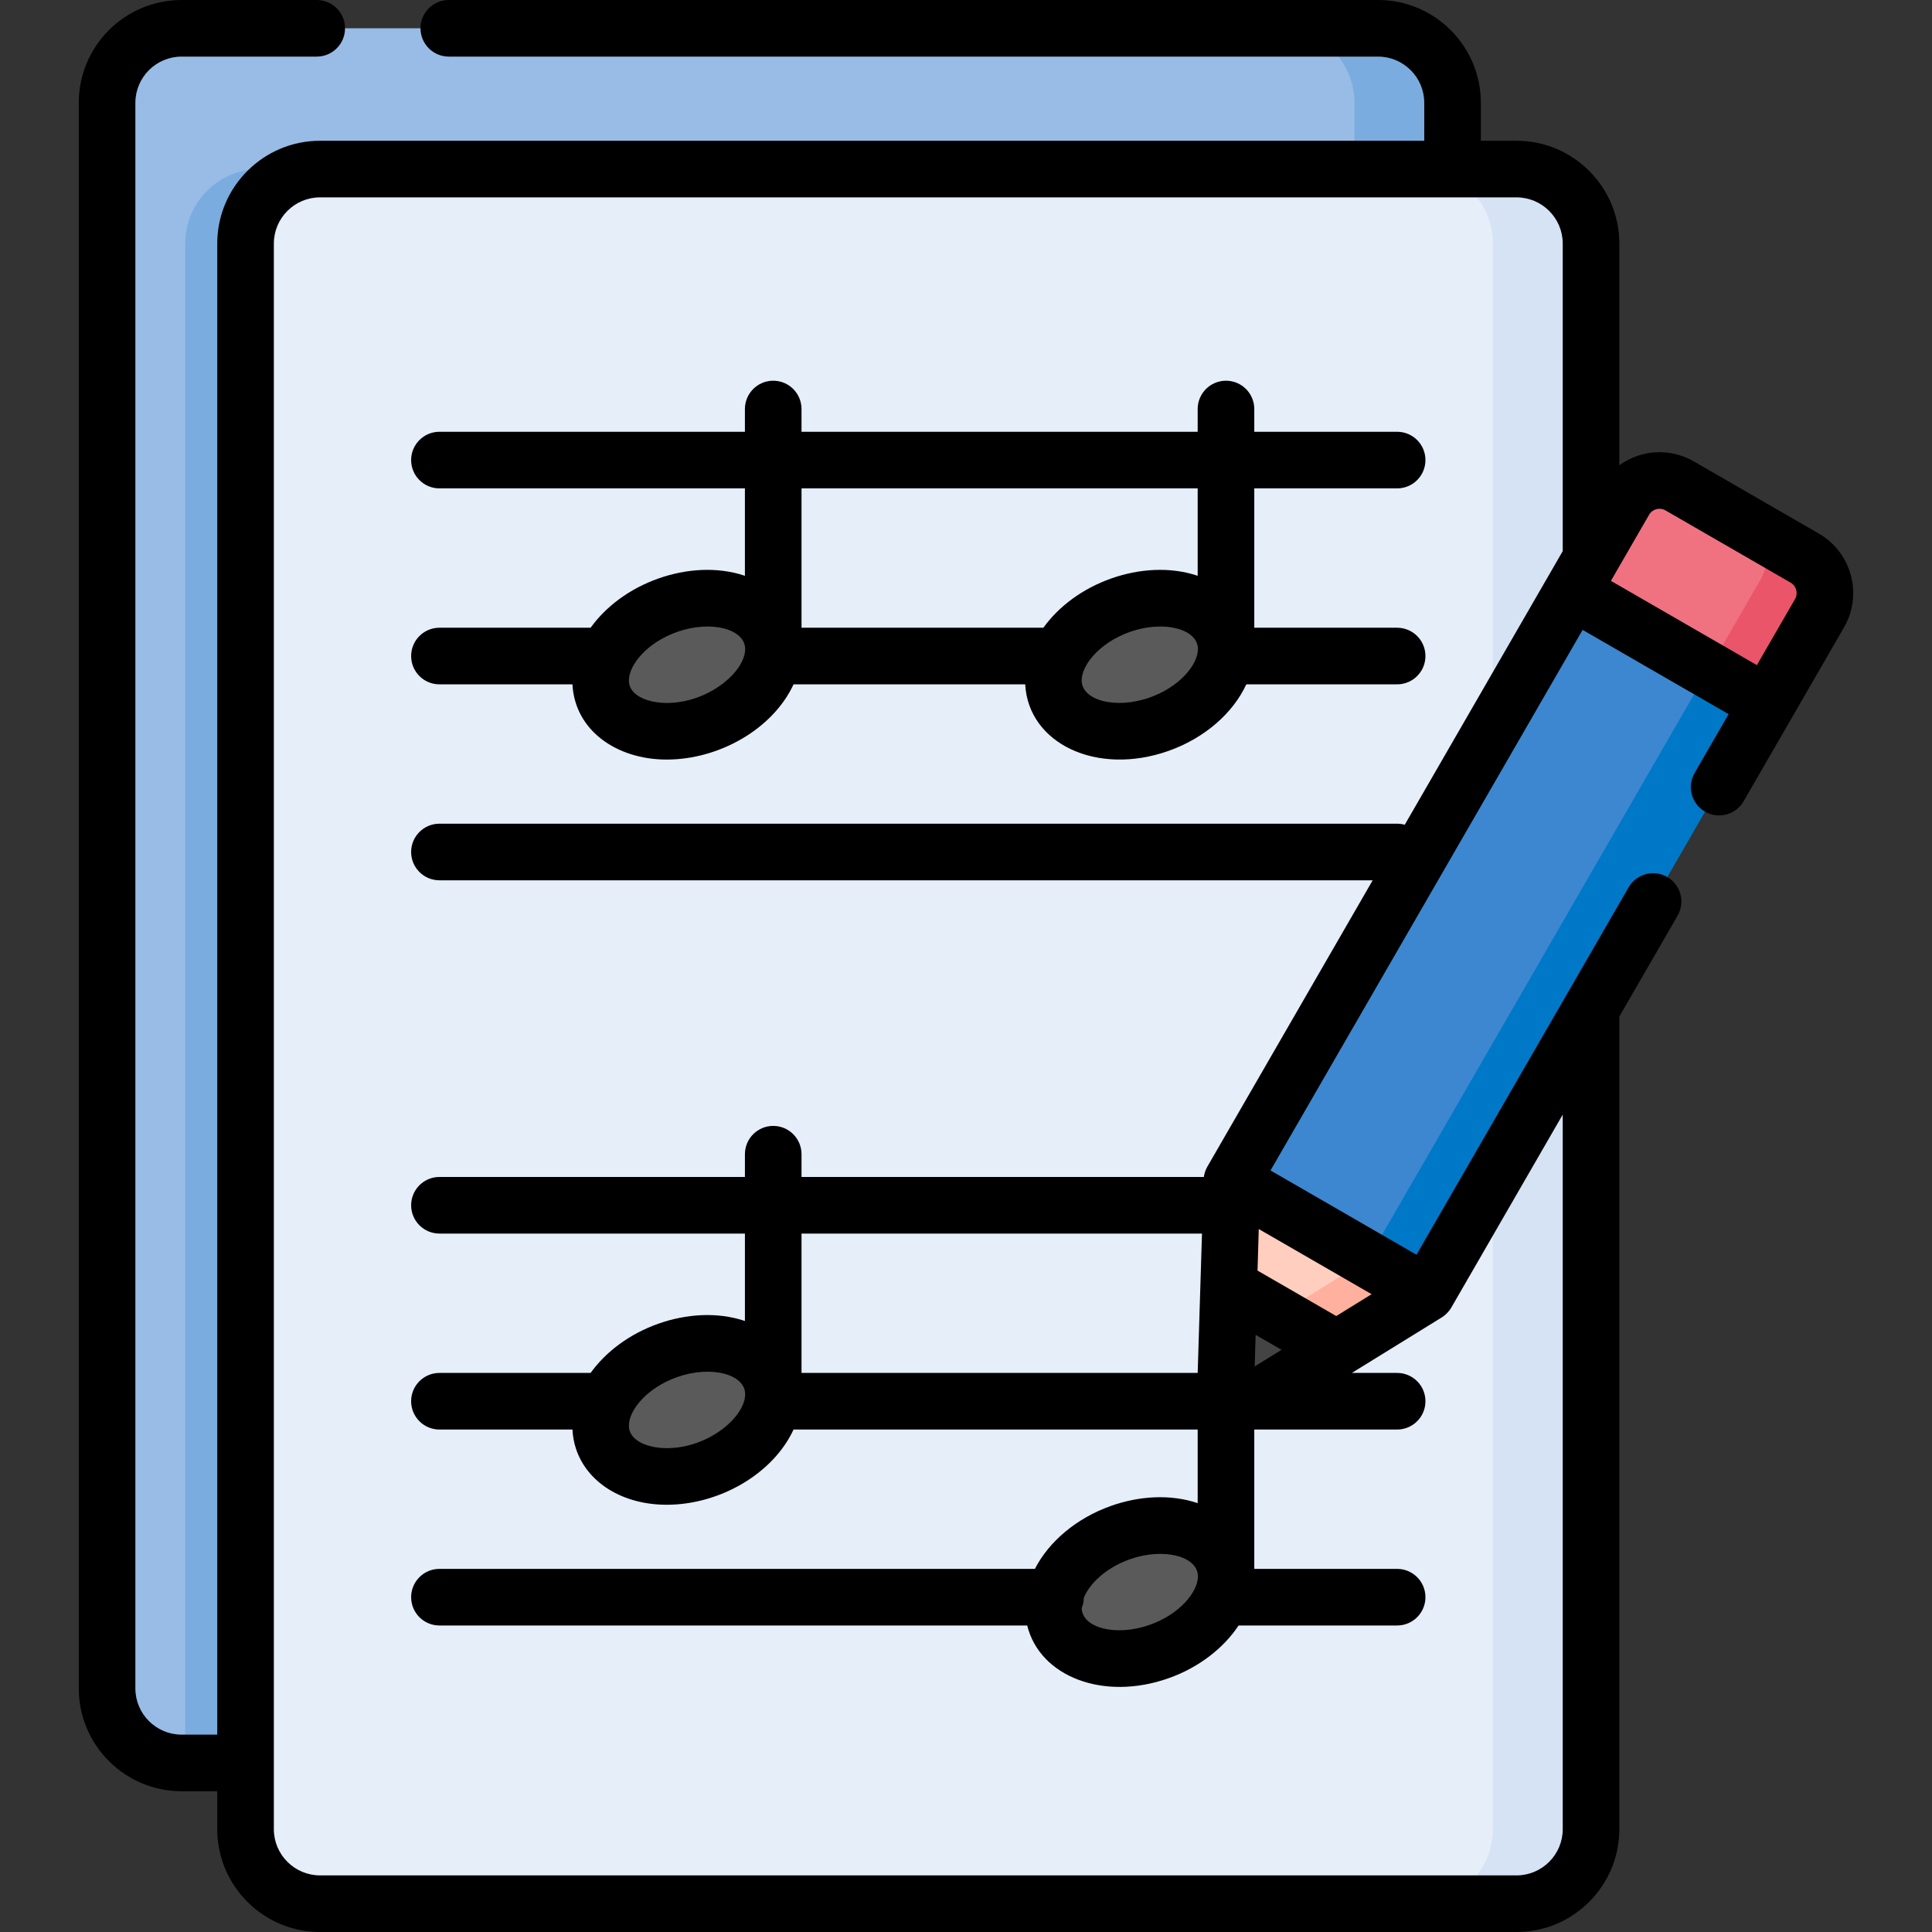 <svg id="Capa_1" enable-background="new 0 0 512 512" height="512" viewBox="0 0 512 512" width="512" xmlns="http://www.w3.org/2000/svg"><rect x="0" y="0" width="512" height="512" fill="#333333" stroke="none"/><g><g><path d="m355.194 7.5c-10.847 0-296.224 0-307.071 0-10.907 0-19.748 8.842-19.748 19.749v420.201c0 10.907 8.842 19.749 19.748 19.749h.949l10.26-12.25h17.668 296.46c2.206-5.366 1.483 21.473 1.483-427.699 0-10.908-8.842-19.75-19.749-19.75z" fill="#98bce5"/><path d="m365.194 7.5h-26c10.907 0 19.748 8.842 19.748 19.749v420.201c0 10.907-8.842 19.749-19.748 19.749h26c10.907 0 19.748-8.842 19.748-19.749v-420.201c.001-10.907-8.841-19.749-19.748-19.749z" fill="#7bacdf"/><path d="m96 56.052-11.178-11.25c-8.936 0-14.638 0-16 0-10.907 0-19.748 8.842-19.748 19.749v402.647h306.125c10.905-.002 19.745-8.843 19.745-19.749v-391.397z" fill="#7bacdf"/><path d="m391.896 44.802c-10.848 0-296.227 0-307.074 0-10.907 0-19.748 8.842-19.748 19.749v420.201c0 10.907 8.842 19.749 19.748 19.749h307.071c10.907 0 19.748-8.842 19.748-19.749v-420.201c-.001-10.905-8.84-19.747-19.745-19.749z" fill="#e5eef9"/><path d="m391.896 44.802c-10.848 0-296.227 0-307.074 0-10.907 0-19.748 8.842-19.748 19.749v420.201c0 10.907 8.842 19.749 19.748 19.749h307.071c10.907 0 19.748-8.842 19.748-19.749v-420.201c-.001-10.905-8.84-19.747-19.745-19.749z" fill="#e5eef9"/><path d="m401.892 44.802h-26c10.907 0 19.748 8.842 19.748 19.749v420.201c0 10.907-8.842 19.749-19.748 19.749h26c10.907 0 19.748-8.842 19.748-19.749v-420.201c0-10.907-8.841-19.749-19.748-19.749z" fill="#d5e3f4"/><g fill="#5a5a5a"><ellipse cx="302.058" cy="176.156" rx="23.684" ry="16.566" transform="matrix(.934 -.357 .357 .934 -42.972 119.37)"/><ellipse cx="302.058" cy="421.914" rx="23.684" ry="16.566" transform="matrix(.934 -.357 .357 .934 -130.659 135.546)"/><ellipse cx="182.071" cy="373.64" rx="23.684" ry="16.566" transform="matrix(.934 -.357 .357 .934 -121.332 89.557)"/><ellipse cx="182.071" cy="176.156" rx="23.684" ry="16.566" transform="matrix(.934 -.357 .357 .934 -50.869 76.558)"/></g><g><path d="m333.821 361.834 37.375-23.074c-5.203-3.004-39.298-22.689-44.739-25.83l-.828 28.047z" fill="#ffcebf"/><path d="m338.659 348.5 2.869 8.575 12.719.425 23.876-14.741-15.588-9z" fill="#ffb09e"/><path d="m333.821 361.834 13.499-8.334c-8.036-4.639-13.657-7.885-21.691-12.523l-.468 15.857z" fill="#5a5a5a"/><path d="m303.72 221.89h180.42v51.661h-180.42z" fill="#3c87d0" transform="matrix(.5 -.866 .866 .5 -17.567 465.013)"/><path d="m338.659 348.5-13.499 8.334-.259 8.78c-.134 4.546 4.503 7.224 8.374 4.834l20.973-12.948z" fill="#444"/><path d="m325.224 251.135h180.42v18h-180.42z" fill="#0078c8" transform="matrix(.5 -.866 .866 .5 -17.567 489.844)"/><path d="m471.349 143.908c-9.301-5.37-16.604-9.586-26.223-15.14-5.114-2.952-11.652-1.2-14.604 3.913l-13.856 24c5.435 3.138 39.536 22.826 44.739 25.83l13.856-24c2.953-5.113 1.201-11.651-3.912-14.603z" fill="#f07281"/><path d="m325.224 251.135h180.42v18h-180.42z" fill="#0078c8" transform="matrix(.5 -.866 .866 .5 -17.567 489.844)"/><path d="m478.277 147.907-15.587-8.999c5.113 2.953 6.864 9.491 3.912 14.604l-13.856 24 15.588 9 13.856-24c2.952-5.114 1.2-11.653-3.913-14.605z" fill="#eb5569"/></g></g><g><path d="m174.452 153.318c-7.601 2.688-13.899 7.418-17.934 13.039h-40.062c-4.143 0-7.5 3.357-7.5 7.5s3.357 7.5 7.5 7.5h35.25c.642 12.265 11.78 19.935 24.966 19.935 14.03 0 28.208-8.203 33.628-19.935h61.392c.82 15.673 18.964 24.362 37.985 17.637 9.598-3.394 17.103-10.046 20.61-17.637h39.972c4.143 0 7.5-3.357 7.5-7.5s-3.357-7.5-7.5-7.5h-37.86v-36.932h37.86c4.143 0 7.5-3.357 7.5-7.5s-3.357-7.5-7.5-7.5h-37.86v-6.031c0-4.143-3.357-7.5-7.5-7.5s-7.5 3.357-7.5 7.5v6.031h-104.987v-6.031c0-4.143-3.357-7.5-7.5-7.5s-7.5 3.357-7.5 7.5v6.031h-80.956c-4.143 0-7.5 3.357-7.5 7.5s3.357 7.5 7.5 7.5h80.956v23.164c-7.399-2.486-15.659-1.851-22.96.729zm2.22 32.974c-4.369 0-10.007-1.635-10.007-5.98 0-4.094 4.783-10.02 12.789-12.851 9.001-3.185 18.023-.774 18.023 4.539 0 5.974-9.647 14.292-20.805 14.292zm128.003-1.44c-9.01 3.188-18.024.771-18.024-4.54 0-4.094 4.783-10.02 12.789-12.851 9.001-3.185 18.023-.774 18.023 4.539.001 4.095-4.783 10.021-12.788 12.852zm12.723-55.426v23.164c-7.399-2.487-15.659-1.852-22.96.729-7.601 2.688-13.899 7.418-17.934 13.039h-64.092v-36.932z"/><path d="m482.026 141.412-33.15-19.141c-6.169-3.56-13.855-3.218-19.735 1.021v-58.741c0-15.024-12.224-27.248-27.248-27.248h-9.449v-10.055c-.001-15.024-12.225-27.248-27.249-27.248h-246.259c-4.143 0-7.5 3.357-7.5 7.5s3.357 7.5 7.5 7.5h246.259c6.754 0 12.248 5.494 12.248 12.248v10.055h-292.622c-15.024 0-27.248 12.224-27.248 27.248v395.146h-9.449c-6.754 0-12.248-5.494-12.248-12.248v-420.201c0-6.754 5.494-12.248 12.248-12.248h35.813c4.143 0 7.5-3.357 7.5-7.5s-3.358-7.5-7.501-7.5h-35.812c-15.025 0-27.248 12.224-27.248 27.248v420.201c0 15.024 12.224 27.248 27.248 27.248h9.449v10.055c0 15.024 12.224 27.248 27.248 27.248h317.071c15.024 0 27.248-12.224 27.248-27.248v-215.356l15.438-26.739c2.071-3.587.842-8.174-2.745-10.245-3.589-2.071-8.175-.843-10.245 2.745-6.366 11.027-50.726 87.86-56.209 97.357-4.1-2.367-34.578-19.964-38.677-22.33l82.709-143.258c4.092 2.362 34.577 19.963 38.677 22.33l-9.001 15.59c-2.071 3.587-.842 8.174 2.745 10.245 3.588 2.069 8.175.842 10.245-2.745 17.341-30.034 11.255-19.495 26.608-46.086 5.091-8.821 1.898-19.908-6.659-24.848zm-194.797 282.001c1.488-3.699 5.818-7.934 12.211-10.195 8.913-3.154 18.023-.826 18.023 4.539 0 4.095-4.783 10.021-12.788 12.853-8.955 3.169-17.925.802-18.018-4.449.355-.848.554-1.776.572-2.748zm-107.775-58.469c9.001-3.185 18.023-.774 18.023 4.539 0 5.974-9.648 14.292-20.806 14.292-4.446 0-10.007-1.673-10.007-5.979.001-4.095 4.784-10.021 12.79-12.852zm137.944-1.103h-104.986v-36.932h106.128zm15.109-1.734.247-8.356 6.866 3.965zm30.99-19.131-9.378 5.79c-19.891-11.484-14.592-8.424-20.861-12.044l.325-11.017c18.526 10.695 13.571 7.834 29.914 17.271zm50.643-47.599v189.375c0 6.754-5.494 12.248-12.248 12.248h-317.071c-6.754 0-12.248-5.494-12.248-12.248 0-4.254 0-417.397 0-420.201 0-6.754 5.494-12.248 12.248-12.248h317.071c6.754 0 12.248 5.494 12.248 12.248v81.504c-5.293 9.168-36.619 63.426-41.867 72.515-.642-.179-1.316-.282-2.015-.282h-253.802c-4.143 0-7.5 3.357-7.5 7.5s3.357 7.5 7.5 7.5h247.32l-43.816 75.891c-.496.859-.815 1.851-.933 2.73h-106.615v-6.031c0-4.143-3.357-7.5-7.5-7.5s-7.5 3.357-7.5 7.5v6.031h-80.956c-4.143 0-7.5 3.357-7.5 7.5s3.357 7.5 7.5 7.5h80.956v23.164c-7.399-2.487-15.659-1.852-22.96.729-7.601 2.688-13.898 7.418-17.934 13.039h-40.063c-4.143 0-7.5 3.357-7.5 7.5s3.357 7.5 7.5 7.5h35.25c.09 1.712.386 3.394.911 5.009 2.945 9.067 12.387 14.926 24.056 14.926 14.03 0 28.208-8.203 33.628-19.935h107.098v19.506c-7.386-2.482-15.644-1.858-22.96.73-9.201 3.255-16.497 9.498-20.174 16.695h-157.808c-4.143 0-7.5 3.357-7.5 7.5s3.357 7.5 7.5 7.5h155.766c3.33 13.525 20.167 20.095 37.456 13.979 8.018-2.835 14.571-7.949 18.562-13.979h42.019c4.143 0 7.5-3.357 7.5-7.5s-3.357-7.5-7.5-7.5h-37.86v-36.931h37.86c4.143 0 7.5-3.357 7.5-7.5s-3.357-7.5-7.5-7.5h-12.004l23.809-14.699c.976-.602 1.925-1.541 2.555-2.632zm61.555-136.616-10.106 17.505c-4.084-2.358-34.577-19.962-38.677-22.33 8.825-15.286-8.106 14.038 10.107-17.506.895-1.552 2.849-2.039 4.358-1.167l33.149 19.14c1.57.907 2.031 2.865 1.169 4.358z"/></g></g></svg>